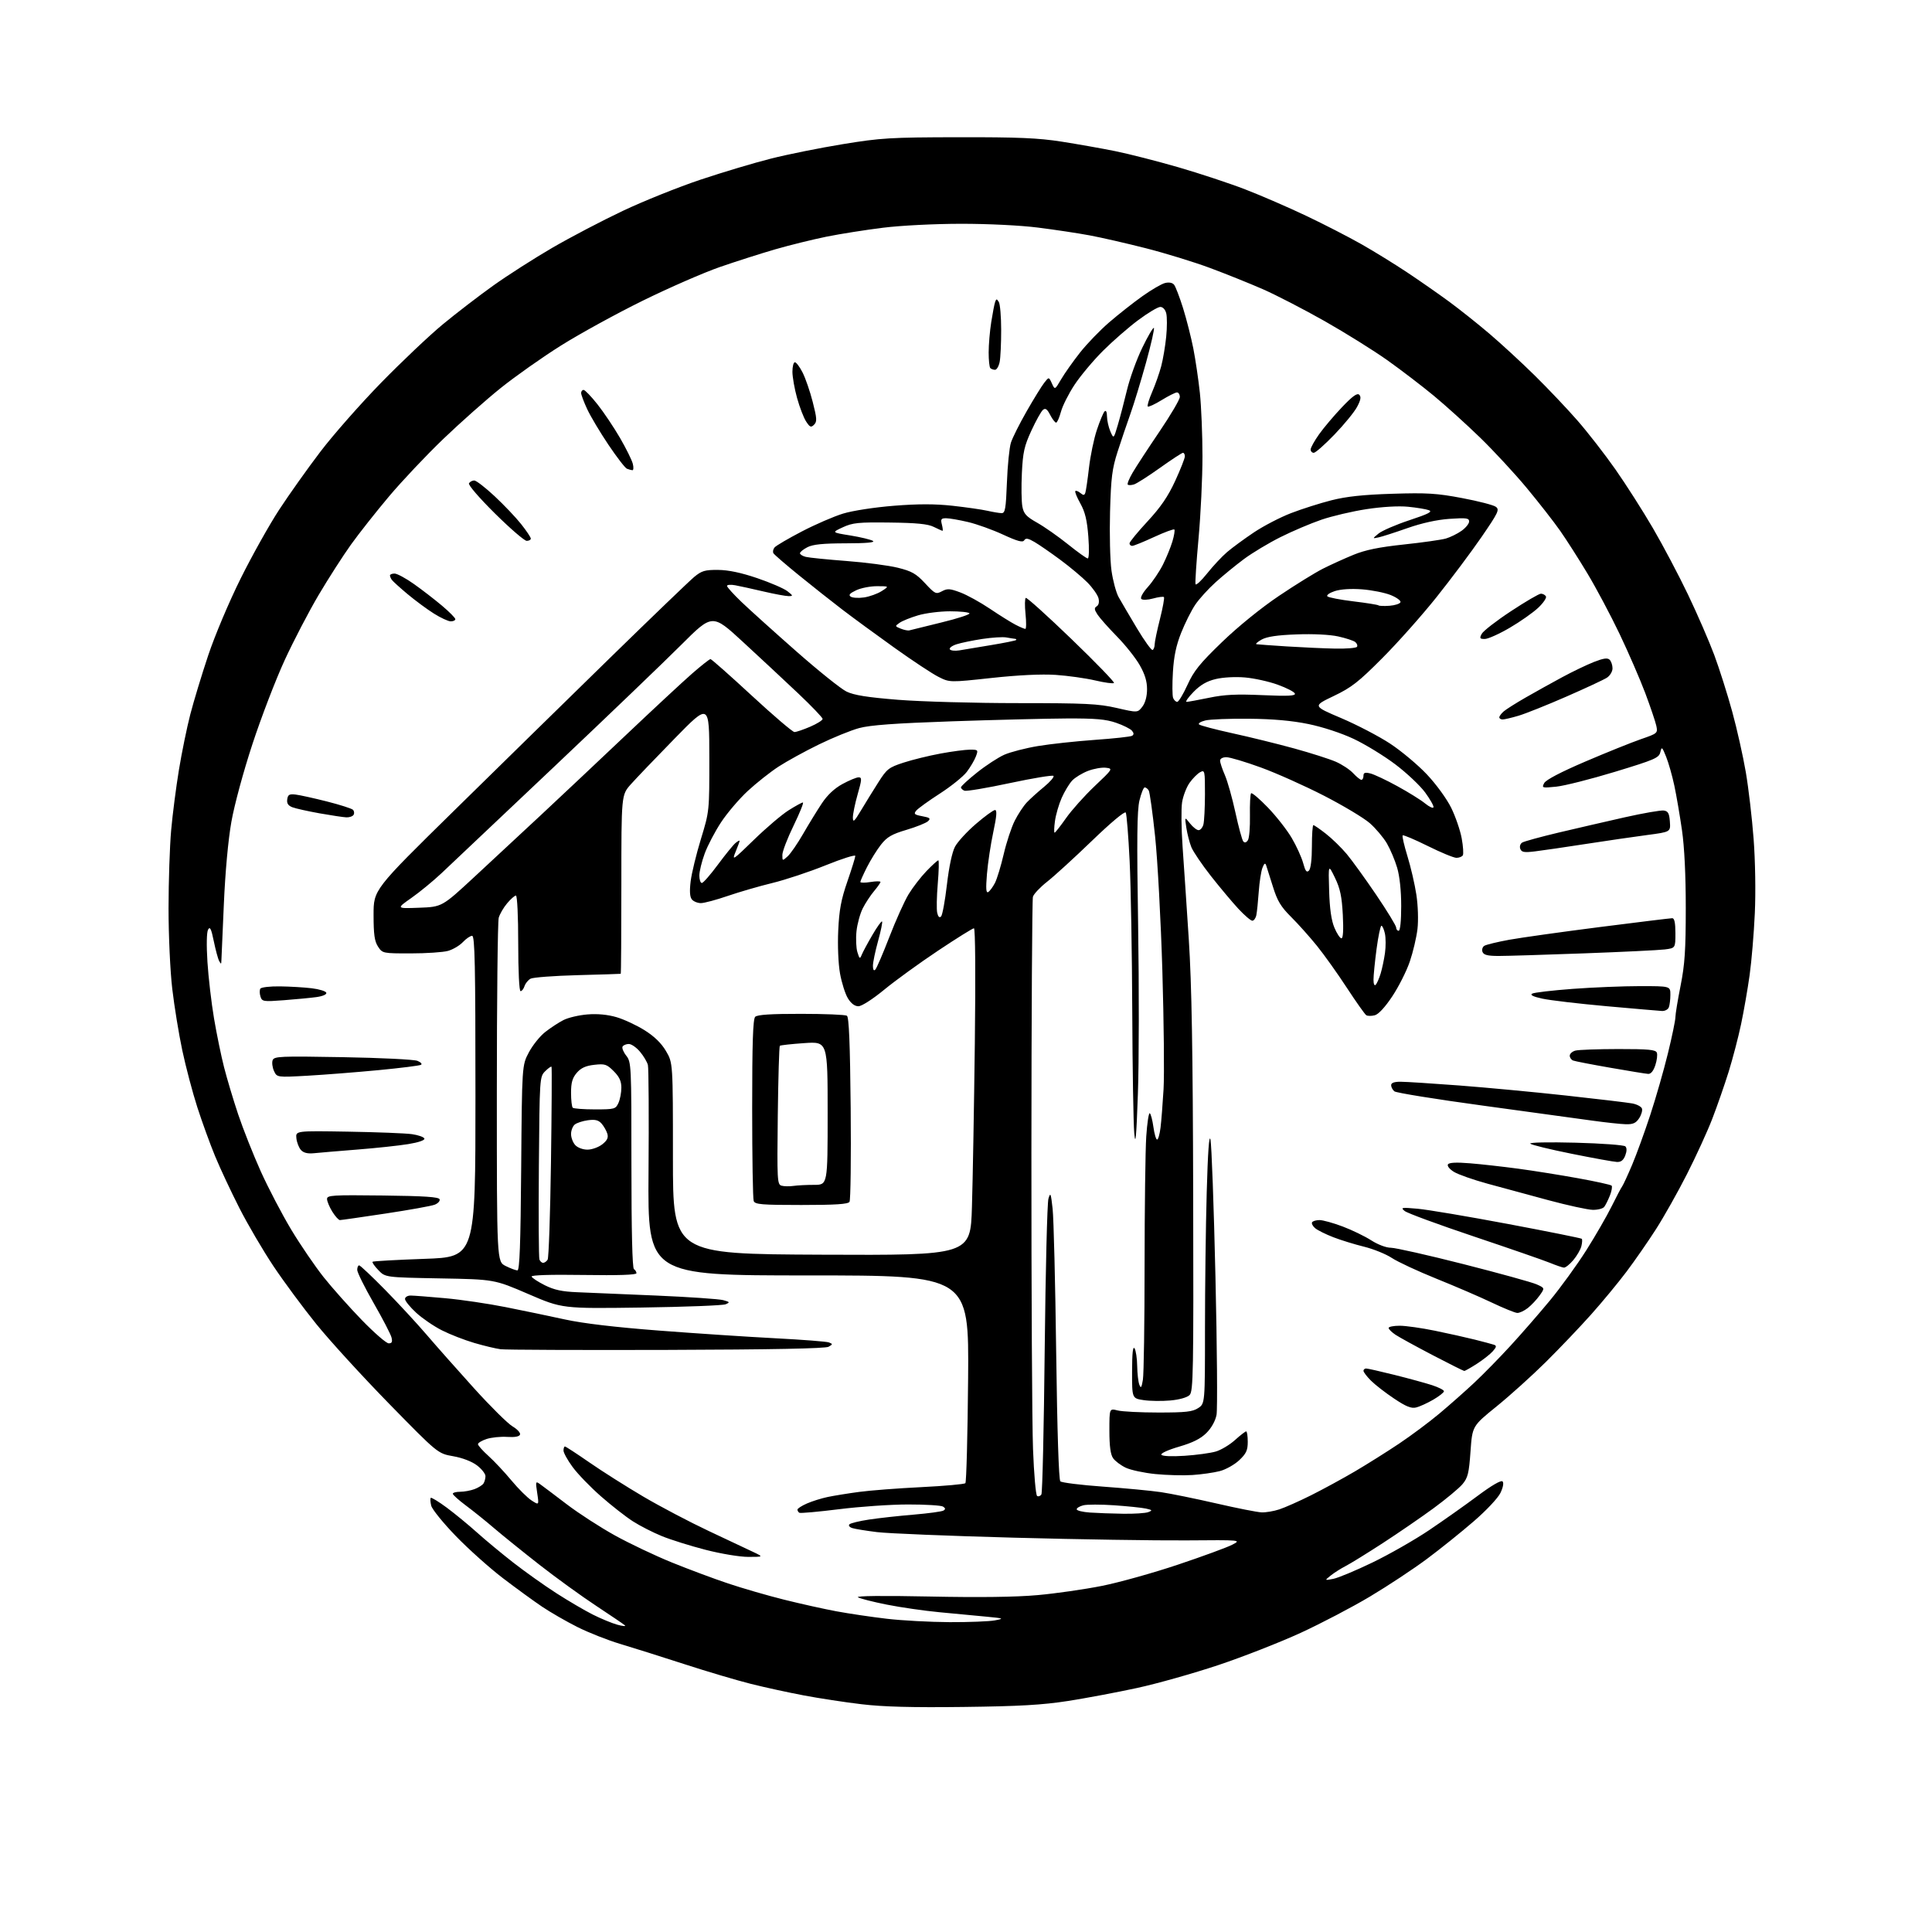 <?xml version="1.0" encoding="UTF-8" standalone="no"?>
<svg 
  version="1.1" 
  xmlns="http://www.w3.org/2000/svg" 
  xmlns:xlink="http://www.w3.org/1999/xlink" 
  xmlns:svg="http://www.w3.org/2000/svg"
  xmlns:rdf="http://www.w3.org/1999/02/22-rdf-syntax-ns#"
  xmlns:cc="http://creativecommons.org/ns#"
  xmlns:dc="http://purl.org/dc/elements/1.1/"
  viewBox="0 0 768 768"
  width="768"
  height="768"
>
<style>svg {background-color: white; }</style>"
<path stroke="none" fill="black" fill-rule="evenodd" d="M383.00,678.54C362.57,678.79 351.10,678.49 342.50,677.46C335.90,676.68 325.55,675.10 319.50,673.95C313.45,672.81 304.00,670.75 298.50,669.37C293.00,667.99 281.07,664.46 272.00,661.51C262.93,658.57 251.46,654.95 246.53,653.48C241.60,652.01 233.95,648.99 229.53,646.77C225.11,644.55 218.80,640.91 215.50,638.69C212.20,636.47 205.19,631.37 199.92,627.35C194.65,623.33 186.23,615.80 181.21,610.61C176.19,605.42 171.78,599.99 171.42,598.54C171.06,597.09 170.97,595.69 171.24,595.43C171.50,595.17 174.37,596.92 177.61,599.32C180.85,601.73 186.23,606.15 189.57,609.15C192.90,612.15 199.43,617.56 204.07,621.18C208.70,624.79 216.37,630.24 221.11,633.29C225.84,636.33 232.36,640.16 235.61,641.80C238.85,643.43 243.26,645.26 245.41,645.85C247.57,646.44 248.92,646.56 248.41,646.10C247.91,645.65 242.77,642.16 236.99,638.35C231.21,634.54 221.08,627.21 214.49,622.06C207.90,616.90 199.80,610.37 196.50,607.55C193.20,604.72 188.14,600.65 185.25,598.50C182.36,596.35 180.00,594.23 180.00,593.79C180.00,593.36 181.32,593.00 182.93,593.00C184.55,593.00 187.13,592.52 188.66,591.94C190.20,591.35 191.80,590.34 192.21,589.69C192.63,589.03 192.98,587.74 192.98,586.80C192.99,585.87 191.48,583.94 189.62,582.52C187.55,580.95 183.85,579.52 180.13,578.87C174.03,577.79 174.03,577.79 154.72,558.05C144.10,547.19 131.09,532.95 125.79,526.40C120.50,519.86 112.80,509.45 108.68,503.28C104.56,497.10 98.49,486.75 95.19,480.28C91.89,473.80 87.54,464.52 85.53,459.66C83.52,454.80 80.33,446.02 78.44,440.16C76.55,434.30 73.87,424.15 72.48,417.62C71.09,411.08 69.29,400.06 68.48,393.12C67.65,386.11 67.00,371.86 67.00,361.01C67.01,350.28 67.47,336.32 68.04,330.00C68.60,323.68 70.00,312.88 71.13,306.00C72.26,299.12 74.29,289.23 75.64,284.00C76.99,278.77 80.20,268.20 82.77,260.50C85.41,252.61 91.03,239.30 95.65,230.00C100.16,220.93 107.06,208.60 110.98,202.61C114.90,196.62 122.25,186.27 127.31,179.62C132.36,172.96 143.22,160.64 151.42,152.22C159.63,143.81 170.70,133.33 176.01,128.94C181.32,124.55 190.36,117.61 196.08,113.52C201.81,109.43 212.38,102.67 219.57,98.49C226.75,94.32 239.35,87.72 247.57,83.83C255.78,79.94 269.70,74.35 278.50,71.41C287.30,68.47 299.90,64.70 306.50,63.04C313.10,61.37 325.93,58.79 335.00,57.31C350.20,54.82 353.83,54.60 381.00,54.55C404.69,54.51 412.76,54.85 422.00,56.30C428.32,57.29 437.92,58.99 443.32,60.08C448.71,61.17 460.01,64.06 468.41,66.49C476.82,68.93 488.83,72.90 495.10,75.33C501.37,77.75 512.25,82.47 519.29,85.82C526.32,89.16 536.22,94.25 541.29,97.13C546.35,100.01 554.55,105.07 559.50,108.37C564.45,111.67 571.88,116.85 576.00,119.87C580.12,122.90 587.33,128.62 592.00,132.60C596.67,136.57 604.79,144.05 610.04,149.22C615.29,154.38 622.94,162.45 627.04,167.14C631.14,171.83 637.94,180.58 642.15,186.58C646.36,192.59 653.08,203.12 657.09,210.00C661.10,216.88 667.40,228.80 671.08,236.50C674.76,244.20 679.42,254.94 681.44,260.36C683.46,265.78 686.67,275.90 688.57,282.83C690.47,289.77 692.91,300.63 693.99,306.97C695.07,313.31 696.47,325.25 697.09,333.50C697.75,342.11 697.95,354.68 697.57,363.00C697.21,370.98 696.28,382.06 695.50,387.64C694.72,393.22 693.19,402.00 692.10,407.14C691.02,412.29 688.80,420.77 687.18,426.00C685.55,431.23 682.62,439.65 680.66,444.73C678.70,449.81 674.15,459.75 670.55,466.82C666.96,473.89 661.44,483.69 658.30,488.59C655.16,493.49 649.88,501.10 646.57,505.50C643.26,509.90 636.94,517.55 632.52,522.50C628.11,527.45 620.01,535.95 614.52,541.39C609.03,546.83 600.20,554.79 594.90,559.08C585.27,566.88 585.27,566.88 584.55,576.96C583.94,585.63 583.49,587.45 581.36,589.98C580.00,591.60 574.85,595.88 569.93,599.50C565.00,603.12 555.86,609.39 549.63,613.44C543.40,617.48 536.77,621.58 534.90,622.54C533.03,623.50 530.38,625.18 529.00,626.28C526.50,628.28 526.50,628.28 530.00,627.62C531.92,627.25 538.93,624.33 545.57,621.12C552.20,617.92 562.33,612.14 568.07,608.28C573.80,604.42 582.51,598.27 587.42,594.60C592.90,590.51 596.70,588.30 597.27,588.87C597.83,589.43 597.53,591.19 596.47,593.42C595.50,595.47 590.87,600.40 585.81,604.77C580.90,609.02 572.52,615.75 567.19,619.72C561.86,623.69 551.74,630.38 544.69,634.59C537.65,638.81 525.20,645.32 517.04,649.08C508.88,652.83 494.17,658.59 484.35,661.88C474.53,665.16 459.98,669.27 452.00,671.00C444.02,672.73 431.65,675.06 424.50,676.17C414.34,677.75 405.27,678.27 383.00,678.54zM377.50,644.83C385.20,644.86 393.30,644.54 395.50,644.12C399.29,643.40 399.10,643.32 392.00,642.64C387.88,642.25 379.55,641.46 373.50,640.89C367.45,640.32 358.03,638.96 352.56,637.87C347.09,636.78 341.91,635.47 341.06,634.95C340.09,634.38 350.85,634.26 369.50,634.64C389.41,635.05 403.87,634.86 412.50,634.08C419.65,633.44 431.12,631.79 438.00,630.42C444.88,629.05 458.53,625.24 468.34,621.94C478.16,618.65 487.83,615.10 489.84,614.05C493.50,612.15 493.50,612.15 471.50,612.33C459.40,612.42 428.57,611.94 403.00,611.25C377.43,610.57 352.97,609.57 348.66,609.04C344.35,608.51 339.91,607.79 338.81,607.44C337.70,607.09 337.18,606.42 337.65,605.95C338.12,605.48 341.65,604.62 345.50,604.04C349.35,603.46 357.31,602.58 363.19,602.09C369.07,601.59 374.41,600.87 375.05,600.47C375.91,599.94 375.86,599.52 374.86,598.89C374.11,598.42 367.88,598.04 361.00,598.05C354.12,598.05 341.75,598.90 333.50,599.94C325.25,600.97 318.17,601.60 317.75,601.35C317.34,601.09 317.00,600.53 317.00,600.09C317.00,599.66 318.69,598.57 320.75,597.67C322.81,596.76 326.52,595.60 329.00,595.08C331.48,594.56 337.10,593.65 341.50,593.06C345.90,592.46 357.04,591.61 366.25,591.16C375.46,590.70 383.34,590.00 383.75,589.58C384.16,589.17 384.65,570.42 384.84,547.92C385.17,507.00 385.17,507.00 321.34,507.00C257.50,507.00 257.50,507.00 257.80,466.28C257.97,443.88 257.86,424.57 257.55,423.36C257.25,422.15 255.84,419.77 254.41,418.08C252.99,416.38 250.99,415.00 249.97,415.00C248.95,415.00 247.84,415.45 247.49,416.01C247.15,416.56 247.80,418.20 248.94,419.64C250.95,422.20 251.00,423.36 251.00,463.08C251.00,489.20 251.36,504.10 252.00,504.50C252.55,504.84 253.00,505.57 253.00,506.13C253.00,506.79 245.73,507.03 232.00,506.82C218.82,506.62 211.12,506.86 211.32,507.46C211.50,507.99 213.86,509.54 216.57,510.90C220.31,512.77 223.44,513.44 229.50,513.68C233.90,513.86 248.07,514.45 261.00,515.01C273.93,515.57 285.83,516.38 287.46,516.82C290.13,517.54 290.23,517.71 288.46,518.47C287.38,518.94 272.32,519.52 255.00,519.77C223.50,520.21 223.50,520.21 210.00,514.39C196.50,508.57 196.50,508.57 174.83,508.18C153.17,507.78 153.17,507.78 150.41,504.90C148.89,503.32 147.85,501.82 148.10,501.57C148.34,501.32 157.65,500.80 168.77,500.41C189.00,499.70 189.00,499.70 189.00,435.85C189.00,383.49 188.76,372.00 187.67,372.00C186.95,372.00 185.29,373.13 184.00,374.50C182.71,375.88 180.04,377.45 178.07,378.00C176.11,378.54 169.45,378.99 163.27,378.99C152.17,379.00 152.03,378.97 150.27,376.29C148.88,374.16 148.50,371.48 148.50,363.64C148.50,353.68 148.50,353.68 180.50,322.25C198.10,304.96 226.00,277.63 242.50,261.51C259.00,245.40 274.05,230.93 275.94,229.36C278.92,226.89 280.22,226.51 285.44,226.55C289.53,226.58 294.59,227.64 301.00,229.82C306.23,231.60 311.62,233.93 313.00,235.00C315.29,236.79 315.33,236.96 313.50,236.97C312.40,236.98 307.90,236.15 303.50,235.12C299.10,234.09 294.04,232.98 292.25,232.65C290.46,232.32 289.00,232.44 289.00,232.91C289.00,233.39 291.59,236.25 294.75,239.28C297.91,242.31 307.70,251.13 316.50,258.88C325.30,266.63 334.30,273.85 336.50,274.91C339.47,276.35 344.77,277.20 357.00,278.18C366.07,278.90 387.45,279.50 404.50,279.50C431.49,279.50 436.58,279.75 443.87,281.42C452.23,283.34 452.23,283.34 454.10,280.92C455.27,279.39 455.96,276.84 455.97,274.00C455.98,270.82 455.11,267.98 453.02,264.34C451.39,261.50 447.33,256.39 443.99,252.99C440.65,249.58 437.18,245.68 436.29,244.32C434.98,242.31 434.91,241.67 435.96,241.02C436.77,240.53 437.04,239.29 436.67,237.80C436.33,236.48 434.36,233.67 432.28,231.56C430.20,229.45 425.35,225.39 421.50,222.54C417.65,219.69 413.02,216.49 411.21,215.44C408.66,213.95 407.74,213.80 407.14,214.78C406.55,215.73 404.51,215.18 398.76,212.53C394.58,210.59 388.31,208.34 384.83,207.52C381.35,206.70 377.44,206.02 376.14,206.01C374.12,206.00 373.87,206.36 374.41,208.50C374.76,209.88 374.87,211.00 374.67,211.00C374.47,211.00 372.91,210.30 371.19,209.45C368.88,208.29 364.42,207.85 353.79,207.72C341.24,207.56 338.96,207.79 335.04,209.60C330.58,211.66 330.58,211.66 338.04,212.86C342.14,213.53 346.18,214.50 347.00,215.02C348.00,215.65 344.36,215.97 336.20,215.98C327.16,216.00 323.12,216.40 320.95,217.53C319.33,218.36 318.00,219.44 318.00,219.92C318.00,220.39 319.04,221.05 320.32,221.37C321.60,221.69 328.86,222.42 336.45,223.00C344.05,223.57 353.25,224.78 356.88,225.68C362.46,227.06 364.16,228.03 367.71,231.84C371.69,236.12 372.07,236.30 374.43,235.04C376.58,233.89 377.60,233.95 381.71,235.49C384.35,236.47 389.65,239.39 393.50,241.98C397.35,244.58 401.94,247.44 403.70,248.35C405.46,249.26 407.21,250.00 407.59,250.00C407.97,250.00 408.00,247.32 407.66,244.05C407.32,240.77 407.37,237.90 407.77,237.67C408.17,237.43 416.36,244.81 425.96,254.07C435.57,263.33 443.16,271.18 442.83,271.50C442.50,271.83 439.14,271.37 435.37,270.49C431.59,269.60 424.53,268.61 419.68,268.28C414.02,267.91 404.90,268.34 394.18,269.50C377.50,271.31 377.50,271.31 373.00,269.03C370.52,267.78 362.65,262.57 355.50,257.46C348.35,252.36 339.06,245.55 334.86,242.34C330.65,239.13 322.91,233.00 317.65,228.73C312.39,224.46 307.81,220.50 307.46,219.94C307.11,219.37 307.31,218.34 307.89,217.63C308.47,216.93 313.35,214.07 318.73,211.27C324.10,208.47 331.49,205.27 335.14,204.16C338.91,203.01 347.64,201.66 355.31,201.05C364.99,200.28 371.62,200.28 378.66,201.05C384.07,201.65 390.30,202.54 392.50,203.04C394.70,203.54 397.24,203.96 398.15,203.98C399.56,204.00 399.86,202.28 400.27,191.75C400.52,185.01 401.24,177.92 401.85,175.99C402.46,174.06 405.28,168.44 408.11,163.49C410.94,158.55 414.09,153.44 415.11,152.15C416.95,149.79 416.95,149.79 418.14,152.41C419.33,155.02 419.33,155.02 421.83,150.76C423.20,148.42 426.57,143.65 429.32,140.16C432.06,136.68 437.30,131.25 440.96,128.10C444.62,124.95 450.52,120.30 454.08,117.77C457.63,115.23 461.69,112.87 463.09,112.51C464.69,112.11 466.05,112.36 466.72,113.19C467.30,113.91 468.91,118.10 470.29,122.50C471.66,126.90 473.49,134.10 474.36,138.50C475.22,142.90 476.40,150.87 476.97,156.21C477.53,161.55 478.00,172.89 478.00,181.41C478.00,189.93 477.30,204.61 476.44,214.02C475.58,223.44 475.04,231.63 475.24,232.22C475.44,232.81 477.51,230.88 479.86,227.94C482.20,225.00 485.78,221.17 487.81,219.44C489.84,217.71 494.62,214.20 498.43,211.65C502.25,209.09 508.89,205.64 513.20,203.98C517.51,202.32 524.74,200.02 529.27,198.87C535.22,197.36 541.94,196.64 553.51,196.28C567.25,195.85 571.18,196.09 581.20,197.99C587.63,199.20 593.66,200.76 594.60,201.45C596.16,202.59 595.64,203.69 588.91,213.50C584.83,219.43 576.79,230.18 571.03,237.39C565.28,244.60 555.58,255.51 549.48,261.62C539.99,271.16 537.22,273.31 530.12,276.70C521.84,280.66 521.84,280.66 533.17,285.47C539.40,288.12 548.14,292.67 552.59,295.60C557.03,298.52 563.62,304.03 567.22,307.85C570.94,311.80 575.12,317.54 576.89,321.15C578.60,324.64 580.47,330.09 581.05,333.26C581.63,336.43 581.83,339.47 581.49,340.01C581.16,340.55 580.01,341.00 578.95,341.00C577.89,341.00 572.76,338.88 567.55,336.29C562.34,333.71 557.86,331.81 557.58,332.08C557.31,332.36 558.17,336.07 559.48,340.35C560.80,344.62 562.40,351.51 563.03,355.67C563.68,359.96 563.87,365.84 563.47,369.28C563.08,372.62 561.71,378.44 560.42,382.23C559.14,386.01 556.00,392.23 553.46,396.05C550.57,400.40 547.96,403.22 546.48,403.59C545.18,403.92 543.67,403.91 543.12,403.57C542.57,403.23 539.12,398.35 535.44,392.73C531.77,387.10 526.40,379.57 523.52,376.00C520.63,372.43 516.00,367.24 513.22,364.48C509.15,360.43 507.76,358.12 506.01,352.48C504.82,348.64 503.61,344.82 503.32,344.00C502.94,342.90 502.54,343.17 501.83,345.00C501.30,346.38 500.64,350.65 500.37,354.50C500.10,358.35 499.67,362.51 499.42,363.75C499.17,364.99 498.45,366.00 497.82,366.00C497.19,366.00 494.70,363.86 492.27,361.25C489.85,358.64 484.95,352.79 481.38,348.26C477.82,343.73 474.31,338.55 473.58,336.76C472.86,334.97 471.96,331.50 471.59,329.06C470.92,324.62 470.92,324.62 473.03,327.31C474.19,328.79 475.74,330.00 476.46,330.00C477.18,330.00 478.04,328.99 478.37,327.75C478.70,326.51 478.98,321.10 478.99,315.71C479.00,306.36 478.92,305.97 477.07,306.96C476.01,307.53 474.13,309.42 472.89,311.16C471.65,312.90 470.31,316.39 469.90,318.91C469.50,321.44 469.59,329.35 470.09,336.50C470.60,343.65 471.71,360.30 472.57,373.50C473.72,391.29 474.17,417.61 474.31,475.21C474.48,545.65 474.35,553.08 472.88,554.55C471.92,555.51 468.83,556.39 465.24,556.71C461.92,557.01 457.14,556.95 454.61,556.57C450.00,555.88 450.00,555.88 450.02,545.19C450.03,537.92 450.34,534.98 451.00,536.00C451.53,536.83 452.01,539.98 452.05,543.00C452.10,546.02 452.48,549.38 452.91,550.46C453.52,552.03 453.80,551.64 454.32,548.46C454.68,546.28 454.99,525.83 454.99,503.00C455.00,480.18 455.30,457.13 455.65,451.78C456.01,446.44 456.64,442.28 457.05,442.53C457.47,442.79 458.12,445.25 458.50,448.00C458.88,450.75 459.54,453.00 459.97,453.00C460.39,453.00 461.01,450.86 461.33,448.25C461.65,445.64 462.19,438.77 462.53,433.00C462.87,427.23 462.65,406.07 462.06,386.00C461.46,365.93 460.16,341.83 459.17,332.46C458.18,323.08 457.04,314.87 456.63,314.21C456.22,313.54 455.50,313.00 455.04,313.00C454.58,313.00 453.64,315.34 452.95,318.21C451.99,322.21 451.87,333.67 452.42,367.73C452.81,392.11 452.78,422.28 452.33,434.78C451.72,452.19 451.38,455.87 450.89,450.50C450.54,446.65 450.18,424.82 450.09,402.00C450.00,379.18 449.53,352.30 449.05,342.29C448.56,332.27 447.86,323.59 447.50,323.00C447.11,322.36 441.54,327.02 434.09,334.21C427.08,340.97 419.06,348.30 416.25,350.50C413.45,352.70 410.90,355.40 410.60,356.50C410.29,357.60 410.02,403.37 410.00,458.21C409.98,513.06 410.26,566.06 410.64,576.00C411.01,585.94 411.74,594.34 412.27,594.67C412.79,594.99 413.56,594.72 413.97,594.05C414.38,593.39 414.97,567.35 415.29,536.18C415.62,505.00 416.28,478.15 416.77,476.50C417.56,473.83 417.74,474.26 418.43,480.50C418.86,484.35 419.50,510.09 419.85,537.70C420.26,569.00 420.88,588.26 421.50,588.85C422.05,589.38 429.70,590.33 438.50,590.96C447.30,591.60 457.65,592.58 461.50,593.15C465.35,593.72 475.24,595.74 483.48,597.63C491.72,599.53 499.83,601.13 501.50,601.19C503.17,601.26 506.33,600.73 508.52,600.01C510.71,599.30 516.40,596.78 521.16,594.40C525.92,592.02 533.80,587.73 538.66,584.87C543.52,582.01 551.41,577.05 556.20,573.84C560.98,570.64 568.18,565.27 572.20,561.90C576.21,558.54 582.42,553.05 586.00,549.70C589.58,546.35 596.04,539.76 600.36,535.05C604.69,530.35 611.76,522.23 616.09,517.00C620.41,511.77 626.93,502.77 630.58,497.00C634.23,491.23 638.76,483.37 640.65,479.55C642.54,475.72 644.44,472.12 644.87,471.55C645.29,470.97 647.07,467.12 648.81,463.00C650.55,458.88 653.80,449.93 656.03,443.13C658.26,436.33 661.42,425.32 663.04,418.66C664.67,412.00 666.00,405.56 666.00,404.35C666.00,403.14 666.93,397.50 668.06,391.82C669.73,383.43 670.12,377.67 670.12,361.00C670.13,347.95 669.58,336.69 668.61,330.00C667.78,324.23 666.42,316.29 665.59,312.37C664.76,308.44 663.29,303.27 662.33,300.87C660.71,296.83 660.55,296.69 660.00,299.01C659.48,301.27 657.80,301.99 641.96,306.81C632.36,309.73 621.86,312.38 618.63,312.71C612.98,313.28 612.81,313.23 613.85,311.28C614.54,309.99 620.50,306.88 630.22,302.72C638.62,299.12 648.55,295.13 652.27,293.84C658.93,291.54 659.03,291.45 658.41,288.50C658.05,286.85 656.07,281.00 654.01,275.50C651.94,270.00 647.35,259.43 643.81,252.00C640.26,244.57 634.52,233.78 631.05,228.00C627.58,222.22 622.69,214.57 620.19,211.00C617.69,207.43 611.72,199.78 606.92,194.00C602.12,188.22 593.76,179.20 588.35,173.94C582.93,168.68 574.67,161.22 570.00,157.35C565.33,153.48 557.03,147.14 551.57,143.25C546.11,139.37 534.86,132.35 526.57,127.65C518.28,122.96 507.23,117.25 502.00,114.96C496.77,112.67 487.32,108.87 481.00,106.52C474.68,104.17 463.20,100.64 455.50,98.68C447.80,96.72 437.73,94.41 433.13,93.56C428.52,92.70 419.30,91.31 412.63,90.47C405.60,89.58 392.72,88.95 382.00,88.96C371.44,88.97 358.14,89.64 351.00,90.53C344.12,91.38 334.00,92.98 328.50,94.09C323.00,95.21 313.84,97.47 308.14,99.12C302.45,100.77 292.55,103.93 286.14,106.15C279.74,108.37 265.95,114.39 255.50,119.53C245.05,124.67 230.43,132.69 223.00,137.36C215.57,142.02 204.78,149.64 199.00,154.28C193.22,158.92 183.00,167.99 176.28,174.43C169.56,180.87 159.83,191.17 154.65,197.32C149.47,203.47 142.66,212.10 139.51,216.50C136.36,220.90 130.59,229.88 126.70,236.45C122.81,243.02 116.71,254.72 113.15,262.45C109.59,270.18 103.84,285.15 100.37,295.72C96.76,306.68 93.15,320.01 91.97,326.72C90.70,333.91 89.53,346.68 88.98,359.50C88.48,371.05 88.04,381.18 88.00,382.00C87.95,383.33 87.85,383.33 87.12,382.00C86.66,381.18 85.71,377.64 84.99,374.15C83.97,369.18 83.48,368.18 82.72,369.53C82.14,370.57 82.04,375.70 82.46,382.38C82.85,388.49 84.02,398.59 85.07,404.80C86.12,411.02 87.92,419.77 89.07,424.26C90.21,428.74 92.73,437.16 94.67,442.96C96.61,448.76 100.66,458.96 103.66,465.64C106.67,472.31 112.14,482.77 115.81,488.87C119.49,494.98 125.29,503.46 128.69,507.74C132.09,512.01 138.91,519.66 143.84,524.75C148.78,529.84 153.58,534.00 154.51,534.00C155.80,534.00 156.07,533.43 155.63,531.66C155.31,530.37 152.11,524.21 148.52,517.96C144.93,511.71 142.00,505.79 142.00,504.80C142.00,503.81 142.35,503.00 142.77,503.00C143.19,503.00 147.84,507.39 153.11,512.75C158.37,518.11 165.76,526.10 169.52,530.50C173.29,534.90 181.75,544.46 188.33,551.74C194.91,559.02 201.83,565.88 203.72,567.00C205.61,568.11 206.96,569.58 206.72,570.26C206.44,571.07 204.66,571.39 201.58,571.19C198.99,571.02 195.33,571.40 193.44,572.02C191.55,572.64 190.00,573.57 190.00,574.08C190.00,574.59 191.87,576.69 194.16,578.75C196.45,580.81 200.56,585.20 203.30,588.50C206.04,591.80 209.63,595.37 211.28,596.44C214.28,598.38 214.28,598.38 213.55,593.51C212.84,588.78 212.88,588.68 214.81,590.07C215.90,590.86 220.64,594.42 225.33,598.00C230.03,601.58 238.60,607.12 244.38,610.33C250.17,613.54 260.36,618.38 267.03,621.09C273.70,623.80 283.80,627.57 289.46,629.46C295.13,631.36 305.10,634.25 311.63,635.88C318.16,637.51 327.55,639.60 332.50,640.52C337.45,641.44 346.45,642.77 352.50,643.48C358.55,644.19 369.80,644.79 377.50,644.83zM297.50,618.89C294.11,618.90 286.71,617.67 280.50,616.08C274.45,614.52 266.62,612.07 263.10,610.63C259.59,609.20 254.41,606.56 251.60,604.76C248.80,602.97 243.07,598.49 238.88,594.81C234.68,591.13 229.62,585.89 227.63,583.17C225.63,580.46 224.00,577.50 224.00,576.62C224.00,575.73 224.26,575.00 224.57,575.00C224.88,575.00 229.27,577.86 234.32,581.36C239.37,584.86 249.02,590.97 255.76,594.94C262.51,598.91 274.21,605.06 281.76,608.61C289.32,612.16 297.30,615.92 299.50,616.97C303.50,618.88 303.50,618.88 297.50,618.89zM446.50,601.74C450.90,601.81 455.39,601.51 456.47,601.09C458.21,600.41 458.09,600.24 455.47,599.67C453.84,599.32 448.17,598.74 442.89,598.37C437.60,598.01 432.09,598.01 430.64,598.38C429.19,598.74 428.00,599.46 428.00,599.97C428.00,600.48 430.36,601.06 433.25,601.26C436.14,601.46 442.10,601.68 446.50,601.74zM474.00,586.34C470.43,586.58 463.81,586.41 459.30,585.96C454.79,585.51 449.48,584.37 447.51,583.44C445.54,582.50 443.27,580.80 442.47,579.65C441.45,578.19 441.00,574.86 441.00,568.70C441.00,559.84 441.00,559.84 444.25,560.67C446.04,561.13 453.37,561.50 460.55,561.50C471.35,561.50 474.06,561.20 476.30,559.73C479.00,557.95 479.00,557.95 479.00,528.14C479.00,511.74 479.31,487.34 479.69,473.91C480.14,457.88 480.65,450.70 481.18,453.00C481.62,454.93 482.52,479.45 483.16,507.50C483.81,535.55 484.00,560.27 483.59,562.43C483.13,564.83 481.58,567.62 479.60,569.60C477.28,571.92 474.16,573.48 468.71,575.07C464.39,576.32 461.33,577.72 461.67,578.28C462.04,578.87 465.68,579.04 470.89,578.70C475.63,578.39 481.22,577.62 483.32,577.00C485.42,576.38 488.85,574.32 490.94,572.43C493.03,570.55 495.03,569.00 495.37,569.00C495.72,569.00 496.00,570.86 496.00,573.13C496.00,576.54 495.40,577.83 492.59,580.48C490.72,582.24 487.23,584.19 484.84,584.80C482.46,585.41 477.57,586.11 474.00,586.34zM562.95,559.49C560.99,559.97 558.95,559.15 554.18,555.96C550.76,553.68 546.62,550.47 544.98,548.83C543.34,547.19 542.00,545.43 542.00,544.92C542.00,544.42 542.48,544.00 543.07,544.00C543.66,544.00 548.72,545.14 554.32,546.54C559.92,547.94 566.64,549.78 569.25,550.62C571.86,551.47 574.00,552.56 574.00,553.04C574.00,553.52 572.09,555.03 569.75,556.39C567.41,557.75 564.35,559.15 562.95,559.49zM582.05,544.97C581.75,544.96 576.10,542.13 569.50,538.69C562.90,535.24 556.26,531.60 554.75,530.60C553.24,529.59 552.00,528.37 552.00,527.88C552.00,527.40 553.98,527.00 556.39,527.00C558.80,527.00 565.14,527.90 570.48,529.00C575.81,530.09 582.95,531.69 586.34,532.54C589.73,533.39 593.12,534.30 593.89,534.56C594.99,534.94 594.89,535.48 593.39,537.17C592.35,538.34 589.50,540.58 587.05,542.15C584.61,543.72 582.36,544.99 582.05,544.97zM265.00,536.61C230.62,536.71 200.93,536.59 199.00,536.34C197.07,536.09 192.35,534.96 188.50,533.83C184.65,532.70 178.87,530.45 175.67,528.83C172.46,527.21 167.84,524.05 165.42,521.82C162.99,519.58 161.00,517.13 161.00,516.37C161.00,515.61 162.01,515.00 163.25,515.00C164.49,515.01 170.68,515.48 177.00,516.06C183.32,516.63 194.12,518.23 201.00,519.60C207.88,520.96 218.45,523.17 224.50,524.49C231.74,526.08 244.56,527.59 262.00,528.93C276.57,530.05 297.35,531.42 308.16,531.98C318.97,532.54 328.58,533.28 329.52,533.64C331.08,534.25 331.07,534.38 329.36,535.36C328.12,536.06 306.73,536.48 265.00,536.61zM603.12,521.91C602.23,521.87 597.67,520.01 593.00,517.79C588.33,515.56 578.43,511.30 571.01,508.31C563.60,505.32 555.62,501.61 553.28,500.06C550.95,498.52 545.99,496.51 542.27,495.59C538.55,494.68 533.02,492.98 530.00,491.81C526.98,490.64 523.72,489.02 522.77,488.21C521.82,487.40 521.29,486.34 521.58,485.87C521.88,485.39 523.21,485.00 524.54,485.00C525.87,485.00 529.99,486.14 533.70,487.54C537.41,488.94 542.52,491.41 545.06,493.04C547.74,494.76 551.03,496.00 552.91,496.00C554.68,496.00 567.70,498.94 581.82,502.53C595.94,506.12 608.99,509.73 610.81,510.54C614.12,512.02 614.12,512.02 612.02,514.97C610.87,516.59 608.76,518.83 607.33,519.96C605.90,521.08 604.00,521.96 603.12,521.91zM205.68,505.00C206.56,505.00 206.94,494.72 207.18,464.25C207.50,423.50 207.50,423.50 210.21,418.37C211.70,415.55 214.62,411.89 216.71,410.26C218.79,408.62 222.05,406.48 223.95,405.51C225.85,404.53 230.16,403.52 233.53,403.25C237.52,402.93 241.53,403.31 245.07,404.34C248.06,405.22 253.09,407.56 256.25,409.55C260.13,411.98 262.91,414.69 264.75,417.83C267.50,422.50 267.50,422.50 267.50,460.50C267.50,498.50 267.50,498.50 326.64,498.76C385.78,499.02 385.78,499.02 386.36,479.76C386.69,469.17 387.20,439.91 387.51,414.75C387.84,387.49 387.70,369.00 387.16,369.00C386.66,369.00 380.23,373.01 372.87,377.92C365.52,382.82 355.90,389.79 351.50,393.41C346.88,397.21 342.54,399.99 341.24,400.00C339.76,400.00 338.30,398.89 337.05,396.84C335.99,395.10 334.58,390.66 333.92,386.97C333.23,383.10 332.93,375.86 333.21,369.88C333.59,361.69 334.36,357.58 336.85,350.38C338.58,345.37 340.00,340.80 340.00,340.24C340.00,339.67 334.71,341.34 328.25,343.95C321.79,346.56 312.23,349.74 307.00,351.01C301.77,352.28 293.79,354.60 289.25,356.16C284.72,357.72 279.93,359.00 278.62,359.00C277.32,359.00 275.70,358.35 275.04,357.55C274.22,356.56 274.06,354.30 274.55,350.30C274.94,347.11 276.78,339.55 278.63,333.50C281.99,322.50 281.99,322.50 281.97,301.00C281.94,279.50 281.94,279.50 268.22,293.54C260.67,301.26 252.81,309.47 250.75,311.79C247.00,316.01 247.00,316.01 247.00,351.50C247.00,371.03 246.89,387.04 246.75,387.10C246.61,387.15 238.89,387.40 229.60,387.64C220.30,387.89 211.90,388.52 210.92,389.04C209.94,389.57 208.85,390.90 208.50,392.00C208.15,393.10 207.45,394.00 206.93,394.00C206.39,394.00 206.00,386.08 206.00,375.00C206.00,364.24 205.61,356.00 205.09,356.00C204.59,356.00 203.01,357.38 201.59,359.08C200.16,360.77 198.66,363.36 198.25,364.83C197.84,366.30 197.50,397.65 197.50,434.50C197.50,501.50 197.50,501.50 201.00,503.25C202.93,504.21 205.03,505.00 205.68,505.00zM621.66,503.90C621.02,503.84 618.48,502.97 616.00,501.95C613.52,500.94 599.98,496.25 585.89,491.52C571.81,486.80 559.43,482.24 558.39,481.40C556.66,480.00 557.11,479.92 563.50,480.49C567.35,480.83 583.51,483.55 599.40,486.54C615.30,489.53 628.52,492.19 628.78,492.44C629.03,492.70 628.96,494.02 628.62,495.38C628.28,496.73 626.84,499.23 625.41,500.92C623.99,502.62 622.30,503.95 621.66,503.90zM215.91,502.00C216.44,502.00 217.25,501.44 217.69,500.75C218.14,500.06 218.73,482.62 219.02,462.00C219.31,441.38 219.41,424.30 219.24,424.06C219.08,423.81 217.94,424.61 216.72,425.83C214.52,428.03 214.50,428.38 214.21,463.71C214.06,483.32 214.15,499.96 214.43,500.68C214.71,501.41 215.37,502.00 215.91,502.00zM135.12,485.00C134.59,485.00 133.23,483.48 132.08,481.63C130.94,479.78 130.00,477.52 130.00,476.61C130.00,475.12 132.12,474.99 152.17,475.23C168.76,475.43 174.44,475.81 174.75,476.74C174.98,477.43 174.08,478.40 172.75,478.90C171.43,479.41 162.63,480.99 153.21,482.41C143.79,483.83 135.65,485.00 135.12,485.00zM633.13,480.93C631.13,480.89 623.20,479.16 615.50,477.09C607.80,475.02 596.91,472.07 591.30,470.53C585.70,469.00 579.71,466.89 578.00,465.86C576.25,464.79 575.20,463.49 575.58,462.87C576.04,462.12 578.88,461.98 584.38,462.43C588.85,462.79 597.45,463.76 603.50,464.57C609.55,465.38 620.24,467.09 627.25,468.36C634.26,469.62 640.28,470.95 640.63,471.30C640.98,471.65 640.68,473.41 639.97,475.22C639.25,477.02 638.24,479.06 637.71,479.75C637.18,480.44 635.12,480.97 633.13,480.93zM318.55,479.00C302.75,479.00 300.13,478.78 299.61,477.42C299.27,476.55 299.00,459.99 299.00,440.62C299.00,414.56 299.31,405.09 300.20,404.20C301.04,403.36 306.50,403.00 318.45,403.02C327.83,403.02 336.02,403.36 336.66,403.77C337.48,404.29 337.91,414.70 338.16,440.50C338.34,460.30 338.14,477.06 337.69,477.75C337.09,478.68 332.12,479.00 318.55,479.00zM315.38,471.42C316.96,471.19 320.67,471.00 323.62,471.00C329.00,471.00 329.00,471.00 329.00,442.51C329.00,414.02 329.00,414.02 319.75,414.65C314.66,415.00 310.27,415.48 310.00,415.72C309.73,415.96 309.36,428.46 309.18,443.49C308.88,469.23 308.96,470.86 310.68,471.33C311.68,471.61 313.79,471.65 315.38,471.42zM642.77,461.90C641.52,461.85 633.44,460.39 624.81,458.65C616.19,456.92 608.76,455.11 608.31,454.62C607.85,454.12 615.56,453.96 626.32,454.24C636.67,454.51 645.57,455.17 646.10,455.70C646.73,456.33 646.72,457.62 646.06,459.34C645.35,461.20 644.37,461.97 642.77,461.90zM124.81,458.42C122.28,458.67 120.66,458.28 119.64,457.15C118.82,456.24 118.00,454.15 117.82,452.50C117.50,449.50 117.50,449.50 138.38,449.85C149.86,450.04 161.30,450.49 163.79,450.85C166.29,451.21 168.50,451.99 168.70,452.60C168.92,453.26 166.36,454.14 162.28,454.80C158.55,455.41 149.43,456.39 142.00,456.97C134.57,457.56 126.84,458.21 124.81,458.42zM233.52,457.00C235.29,457.00 237.93,456.05 239.40,454.90C241.39,453.33 241.90,452.25 241.42,450.65C241.06,449.47 240.03,447.67 239.14,446.65C237.90,445.25 236.60,444.93 233.72,445.31C231.63,445.59 229.26,446.37 228.46,447.03C227.66,447.70 227.00,449.39 227.00,450.79C227.00,452.20 227.74,454.17 228.65,455.17C229.60,456.22 231.68,457.00 233.52,457.00zM646.23,446.90C644.18,446.84 638.23,446.20 633.00,445.47C627.77,444.73 608.22,442.06 589.54,439.51C570.86,436.97 554.99,434.41 554.29,433.82C553.58,433.24 553.00,432.14 553.00,431.38C553.00,430.45 554.23,430.00 556.75,430.01C558.81,430.01 569.28,430.68 580.01,431.49C590.74,432.31 609.87,434.10 622.51,435.49C635.15,436.87 647.00,438.29 648.83,438.63C650.66,438.97 652.40,439.87 652.69,440.63C652.98,441.39 652.49,443.14 651.59,444.51C650.30,446.47 649.16,446.98 646.23,446.90zM236.51,441.00C244.29,441.00 244.73,440.88 245.84,438.45C246.48,437.05 247.00,434.32 247.00,432.38C247.00,429.77 246.20,428.04 243.95,425.80C241.20,423.05 240.45,422.80 236.24,423.28C232.83,423.66 230.95,424.52 229.28,426.46C227.53,428.50 227.00,430.34 227.00,434.39C227.00,437.29 227.30,439.97 227.67,440.33C228.03,440.70 232.01,441.00 236.51,441.00zM122.30,427.61C110.09,428.29 110.09,428.29 108.91,425.71C108.27,424.29 108.03,422.37 108.38,421.44C108.98,419.90 111.37,419.80 136.27,420.24C151.24,420.50 164.59,421.16 165.92,421.70C167.25,422.23 167.90,422.94 167.37,423.27C166.83,423.61 159.21,424.56 150.45,425.40C141.68,426.23 129.01,427.23 122.30,427.61zM655.17,426.89C654.25,426.84 647.47,425.73 640.10,424.44C632.73,423.16 626.10,421.87 625.35,421.58C624.61,421.30 624.00,420.43 624.00,419.65C624.00,418.87 625.01,417.96 626.25,417.63C627.49,417.30 635.15,417.02 643.28,417.01C655.32,417.00 658.17,417.27 658.62,418.46C658.93,419.26 658.66,421.51 658.01,423.46C657.26,425.73 656.25,426.96 655.17,426.89zM660.64,401.88C659.46,401.82 649.50,400.95 638.50,399.97C627.50,398.98 616.06,397.63 613.07,396.97C609.43,396.17 608.11,395.52 609.07,394.98C609.86,394.54 617.11,393.69 625.19,393.09C633.27,392.49 645.30,392.00 651.94,392.00C664.00,392.00 664.00,392.00 664.00,395.42C664.00,397.30 663.73,399.55 663.39,400.42C663.06,401.29 661.82,401.95 660.64,401.88zM112.86,397.60C104.65,398.22 104.18,398.15 103.54,396.14C103.17,394.97 103.15,393.56 103.49,393.01C103.84,392.45 107.35,392.04 111.31,392.10C115.26,392.15 120.94,392.49 123.92,392.85C126.90,393.21 129.51,394.01 129.71,394.63C129.93,395.30 128.33,396.00 125.79,396.36C123.43,396.68 117.61,397.24 112.86,397.60zM546.88,391.45C547.36,390.93 548.24,388.93 548.83,387.00C549.41,385.07 550.19,381.40 550.55,378.84C550.91,376.28 550.89,372.79 550.52,371.09C550.15,369.39 549.52,368.00 549.14,368.00C548.75,368.00 547.88,372.16 547.20,377.25C546.53,382.34 545.98,387.83 545.99,389.45C545.99,391.20 546.36,392.01 546.88,391.45zM347.94,385.45C348.46,384.93 350.97,379.10 353.52,372.50C356.07,365.90 359.51,358.25 361.17,355.50C362.84,352.75 366.05,348.59 368.31,346.25C370.57,343.91 372.67,342.00 372.99,342.00C373.31,342.00 373.21,346.16 372.78,351.25C372.35,356.34 372.25,361.58 372.56,362.89C372.92,364.45 373.45,364.95 374.09,364.31C374.62,363.78 375.67,358.10 376.41,351.70C377.24,344.58 378.49,338.71 379.63,336.57C380.66,334.64 384.39,330.57 387.93,327.53C391.46,324.49 394.88,322.00 395.53,322.00C396.39,322.00 396.20,324.40 394.85,330.75C393.82,335.56 392.69,343.06 392.33,347.41C391.84,353.32 391.97,355.13 392.85,354.59C393.49,354.20 394.68,352.58 395.50,351.00C396.32,349.41 397.89,344.25 398.99,339.53C400.09,334.81 402.07,328.82 403.39,326.22C404.71,323.62 406.85,320.38 408.15,319.00C409.45,317.62 412.52,314.84 414.99,312.82C417.45,310.79 419.15,308.82 418.77,308.43C418.38,308.05 410.58,309.34 401.43,311.29C392.27,313.25 384.16,314.61 383.39,314.32C382.63,314.03 382.00,313.42 382.00,312.98C382.00,312.54 384.89,309.87 388.42,307.07C391.94,304.26 396.82,301.08 399.24,300.01C401.67,298.94 407.67,297.39 412.58,296.57C417.48,295.75 427.68,294.65 435.22,294.11C442.77,293.58 449.43,292.85 450.02,292.49C450.78,292.02 450.77,291.42 449.97,290.47C449.35,289.72 446.52,288.30 443.67,287.32C439.58,285.91 435.47,285.55 424.00,285.60C416.02,285.64 395.55,286.15 378.50,286.73C355.69,287.52 345.91,288.23 341.50,289.43C338.20,290.33 331.00,293.26 325.50,295.95C320.00,298.63 312.80,302.59 309.50,304.73C306.20,306.88 300.69,311.24 297.26,314.41C293.83,317.59 289.06,323.19 286.65,326.85C284.24,330.51 281.30,336.10 280.13,339.29C278.96,342.47 278.00,346.41 278.00,348.04C278.00,349.67 278.45,351.00 278.99,351.00C279.54,351.00 282.40,347.73 285.36,343.73C288.32,339.74 291.47,335.86 292.37,335.11C293.27,334.36 294.00,333.98 294.00,334.26C294.00,334.53 293.28,336.50 292.40,338.63C290.89,342.28 291.31,342.01 299.65,333.88C304.52,329.14 310.73,323.85 313.45,322.13C316.17,320.41 318.74,319.00 319.16,319.00C319.59,319.00 317.92,323.13 315.47,328.18C313.01,333.23 311.00,338.47 311.00,339.83C311.00,342.29 311.02,342.29 313.10,340.41C314.26,339.36 317.02,335.35 319.24,331.50C321.46,327.65 324.80,322.20 326.66,319.40C328.90,316.02 331.69,313.40 334.91,311.65C337.58,310.19 340.47,309.00 341.31,309.00C342.67,309.00 342.62,309.83 340.93,315.75C339.87,319.46 339.02,323.62 339.03,325.00C339.06,327.09 339.59,326.62 342.28,322.12C344.05,319.16 347.14,314.15 349.16,310.98C352.53,305.67 353.30,305.07 359.16,303.16C362.64,302.02 369.26,300.40 373.86,299.55C378.46,298.70 383.74,298.00 385.59,298.00C388.84,298.00 388.92,298.09 387.91,300.75C387.33,302.26 385.71,305.00 384.30,306.85C382.89,308.70 378.08,312.57 373.62,315.45C369.15,318.33 364.93,321.38 364.22,322.23C363.13,323.55 363.46,323.86 366.62,324.46C369.69,325.03 370.06,325.36 368.89,326.45C368.13,327.16 364.27,328.71 360.33,329.88C354.49,331.61 352.62,332.70 350.21,335.75C348.59,337.81 346.08,341.85 344.63,344.72C343.18,347.59 342.00,350.23 342.00,350.59C342.00,350.96 343.80,350.97 346.00,350.62C348.20,350.26 350.00,350.25 350.00,350.59C350.00,350.93 348.85,352.57 347.45,354.24C346.05,355.90 344.03,358.97 342.97,361.06C341.91,363.15 340.78,367.25 340.47,370.18C340.16,373.10 340.32,376.85 340.83,378.50C341.67,381.22 341.83,381.32 342.57,379.50C343.02,378.40 344.91,374.88 346.78,371.68C348.65,368.47 350.38,366.05 350.63,366.30C350.88,366.54 350.16,370.06 349.04,374.10C347.92,378.15 347.00,382.57 347.00,383.93C347.00,385.48 347.35,386.05 347.94,385.45zM595.72,380.01C591.34,380.00 589.79,379.61 589.32,378.40C588.99,377.52 589.31,376.42 590.05,375.97C590.80,375.51 595.25,374.43 599.95,373.57C604.65,372.72 620.88,370.44 636.00,368.51C651.12,366.58 664.06,365.00 664.75,365.00C665.61,365.00 666.00,366.85 666.00,370.94C666.00,376.88 666.00,376.88 661.75,377.42C659.41,377.71 644.90,378.42 629.50,378.98C614.10,379.55 598.90,380.01 595.72,380.01zM533.24,373.00C533.91,373.00 534.10,369.71 533.79,363.68C533.40,356.33 532.74,353.22 530.67,348.93C528.03,343.50 528.03,343.50 528.35,354.00C528.56,361.19 529.22,365.84 530.44,368.75C531.42,371.09 532.68,373.00 533.24,373.00zM556.00,370.00C556.60,370.00 557.00,366.06 557.00,360.18C557.00,354.07 556.39,348.31 555.39,344.93C554.51,341.94 552.66,337.59 551.30,335.25C549.93,332.92 546.89,329.32 544.55,327.25C542.20,325.18 534.03,320.28 526.39,316.35C518.75,312.42 507.44,307.36 501.25,305.10C495.07,302.85 488.88,301.00 487.50,301.00C486.05,301.00 485.00,301.57 485.00,302.37C485.00,303.13 485.86,305.72 486.91,308.12C487.96,310.53 489.85,317.23 491.10,323.00C492.35,328.77 493.76,333.95 494.23,334.49C494.78,335.13 495.43,334.95 496.06,333.99C496.60,333.17 496.96,328.78 496.87,324.23C496.79,319.68 496.99,315.68 497.33,315.34C497.67,315.00 500.68,317.56 504.02,321.02C507.36,324.49 511.63,329.94 513.50,333.14C515.38,336.34 517.41,340.82 518.03,343.10C518.89,346.29 519.42,346.98 520.32,346.08C521.04,345.36 521.50,341.60 521.50,336.45C521.50,331.80 521.76,328.00 522.09,328.00C522.41,328.00 524.66,329.55 527.09,331.45C529.51,333.34 533.24,336.98 535.37,339.52C537.49,342.07 542.78,349.39 547.12,355.79C551.45,362.19 555.00,368.01 555.00,368.72C555.00,369.42 555.45,370.00 556.00,370.00zM166.60,360.84C175.71,360.50 175.71,360.50 188.60,348.56C195.70,342.00 207.56,330.97 214.96,324.06C222.37,317.15 237.46,302.95 248.49,292.50C259.52,282.05 271.51,270.91 275.13,267.75C278.76,264.59 282.04,262.00 282.43,262.00C282.82,262.00 290.19,268.52 298.82,276.50C307.44,284.47 315.09,291.00 315.81,291.00C316.54,291.00 319.35,290.04 322.06,288.88C324.78,287.71 327.00,286.32 327.00,285.78C327.00,285.25 322.61,280.67 317.25,275.60C311.89,270.53 302.03,261.34 295.34,255.18C283.18,243.97 283.18,243.97 270.84,256.29C264.05,263.08 241.18,285.01 220.00,305.05C198.82,325.08 178.80,344.01 175.50,347.12C172.20,350.22 166.80,354.66 163.50,356.97C157.50,361.18 157.50,361.18 166.60,360.84zM610.23,338.43C605.89,338.96 604.86,338.79 604.34,337.44C603.98,336.51 604.32,335.42 605.10,334.93C605.87,334.46 612.35,332.68 619.50,330.98C626.65,329.29 638.52,326.55 645.87,324.89C653.22,323.24 660.20,322.03 661.37,322.20C663.09,322.44 663.56,323.29 663.80,326.60C664.10,330.70 664.10,330.70 654.80,331.93C649.69,332.60 638.75,334.20 630.50,335.47C622.25,336.75 613.13,338.08 610.23,338.43zM419.22,331.00C419.49,331.00 421.53,328.40 423.76,325.23C425.99,322.05 431.11,316.33 435.15,312.50C442.41,305.62 442.47,305.54 439.60,305.19C438.01,305.00 434.82,305.56 432.51,306.44C430.19,307.33 427.36,309.06 426.20,310.29C425.04,311.52 423.17,314.62 422.04,317.17C420.91,319.73 419.70,323.88 419.36,326.41C419.01,328.93 418.95,331.00 419.22,331.00zM137.69,324.91C136.49,324.86 131.71,324.14 127.08,323.32C122.45,322.49 117.58,321.41 116.26,320.91C114.54,320.25 113.95,319.36 114.18,317.75C114.44,315.89 115.02,315.56 117.50,315.85C119.15,316.04 124.75,317.28 129.94,318.59C135.13,319.91 139.80,321.40 140.30,321.90C140.81,322.41 140.92,323.31 140.55,323.91C140.18,324.51 138.90,324.96 137.69,324.91zM569.83,320.92C570.02,320.41 568.52,317.76 566.52,315.02C564.51,312.29 559.18,307.26 554.68,303.86C550.18,300.46 542.73,295.90 538.13,293.73C533.20,291.41 525.80,288.98 520.13,287.82C513.57,286.47 506.04,285.80 496.50,285.71C488.80,285.63 480.99,285.94 479.15,286.39C477.31,286.84 476.18,287.55 476.65,287.98C477.12,288.41 483.12,289.99 490.00,291.50C496.88,293.00 507.90,295.72 514.50,297.53C521.10,299.35 528.52,301.72 531.00,302.80C533.48,303.88 536.59,305.94 537.92,307.38C539.26,308.82 540.72,310.00 541.17,310.00C541.63,310.00 542.00,309.28 542.00,308.39C542.00,307.14 542.61,306.93 544.75,307.46C546.26,307.83 551.10,310.11 555.50,312.53C559.90,314.94 564.85,318.02 566.50,319.38C568.15,320.73 569.65,321.42 569.83,320.92zM597.32,286.00C596.59,286.00 596.00,285.62 596.00,285.15C596.00,284.69 596.79,283.63 597.75,282.79C598.71,281.96 602.65,279.47 606.50,277.26C610.35,275.05 616.88,271.42 621.00,269.20C625.12,266.97 630.80,264.25 633.62,263.14C637.43,261.65 639.02,261.42 639.87,262.27C640.49,262.89 641.00,264.42 641.00,265.68C641.00,266.94 640.00,268.60 638.75,269.41C637.51,270.21 630.24,273.60 622.59,276.94C614.93,280.29 606.41,283.69 603.65,284.51C600.89,285.33 598.04,286.00 597.32,286.00zM467.96,279.00C468.52,279.00 470.35,275.97 472.03,272.27C474.55,266.71 476.94,263.75 485.79,255.21C492.17,249.06 501.29,241.66 508.35,236.91C514.86,232.52 522.75,227.64 525.87,226.07C528.99,224.49 534.46,222.01 538.02,220.55C542.74,218.61 548.17,217.50 558.00,216.45C565.42,215.66 572.96,214.59 574.75,214.08C576.53,213.56 579.34,212.18 581.00,211.00C582.65,209.83 584.00,208.16 584.00,207.29C584.00,205.95 582.86,205.79 576.23,206.25C571.24,206.59 565.26,207.91 559.48,209.93C554.54,211.67 549.38,213.33 548.00,213.62C545.50,214.15 545.50,214.15 548.00,212.09C549.38,210.96 554.90,208.57 560.27,206.79C567.83,204.29 569.58,203.39 568.01,202.81C566.88,202.39 563.16,201.78 559.73,201.44C555.95,201.07 549.47,201.44 543.24,202.39C537.60,203.25 529.50,205.15 525.24,206.61C520.98,208.07 513.67,211.18 509.00,213.52C504.32,215.86 497.80,219.78 494.50,222.23C491.20,224.68 486.12,228.84 483.21,231.47C480.30,234.10 476.66,238.11 475.13,240.38C473.60,242.65 471.08,247.65 469.55,251.50C467.54,256.53 466.62,260.94 466.25,267.18C465.96,271.95 466.00,276.56 466.33,277.43C466.67,278.29 467.40,279.00 467.96,279.00zM471.69,279.00C472.29,279.00 476.32,278.26 480.64,277.37C486.72,276.10 491.53,275.87 501.82,276.33C512.00,276.78 515.05,276.63 514.74,275.71C514.53,275.04 511.46,273.46 507.92,272.18C504.39,270.90 498.53,269.61 494.89,269.30C491.10,268.97 486.15,269.24 483.28,269.93C479.70,270.79 477.18,272.25 474.43,275.07C472.32,277.23 471.09,279.00 471.69,279.00zM381.33,258.54C383.07,258.25 388.77,257.30 393.99,256.43C399.21,255.57 403.67,254.66 403.91,254.43C404.14,254.19 403.92,253.97 403.42,253.93C402.91,253.88 401.38,253.64 400.00,253.39C398.62,253.14 394.35,253.41 390.50,253.99C386.65,254.58 382.03,255.53 380.24,256.11C378.45,256.69 377.25,257.59 377.57,258.11C377.89,258.63 379.58,258.82 381.33,258.54zM458.20,258.38C458.64,258.10 459.00,257.09 459.00,256.13C459.00,255.17 459.94,250.66 461.09,246.11C462.24,241.57 462.96,237.62 462.68,237.35C462.41,237.08 460.47,237.33 458.37,237.91C456.20,238.51 454.18,238.58 453.69,238.09C453.19,237.59 454.30,235.56 456.28,233.36C458.18,231.24 460.87,227.25 462.26,224.50C463.64,221.75 465.35,217.58 466.05,215.24C466.75,212.90 467.09,210.76 466.82,210.49C466.54,210.21 462.90,211.56 458.72,213.49C454.55,215.42 450.65,217.00 450.07,217.00C449.48,217.00 449.00,216.55 449.00,215.99C449.00,215.43 452.22,211.51 456.15,207.27C461.40,201.61 464.31,197.35 467.15,191.18C469.27,186.57 471.00,182.17 471.00,181.40C471.00,180.63 470.66,180.00 470.25,180.00C469.83,180.00 465.73,182.69 461.12,185.97C456.52,189.26 451.87,192.22 450.80,192.56C449.73,192.90 448.60,192.94 448.30,192.64C448.00,192.34 448.90,190.16 450.29,187.80C451.68,185.43 456.46,178.12 460.91,171.55C465.36,164.98 469.00,158.79 469.00,157.80C469.00,156.81 468.49,156.00 467.86,156.00C467.23,156.00 464.48,157.38 461.75,159.06C459.02,160.74 456.54,161.88 456.25,161.59C455.96,161.30 456.75,158.68 458.01,155.78C459.27,152.88 460.88,148.28 461.60,145.57C462.32,142.86 463.21,137.60 463.58,133.88C463.95,130.16 463.96,125.97 463.60,124.56C463.22,123.04 462.26,122.00 461.23,122.01C460.28,122.01 456.35,124.36 452.50,127.22C448.65,130.08 442.33,135.59 438.45,139.46C434.58,143.33 429.49,149.40 427.15,152.95C424.80,156.50 422.37,161.33 421.74,163.70C421.10,166.06 420.24,168.00 419.82,168.00C419.40,168.00 418.34,166.62 417.46,164.93C416.26,162.60 415.56,162.12 414.59,162.93C413.88,163.52 411.81,167.23 409.99,171.18C407.16,177.32 406.61,179.77 406.21,188.08C405.95,193.43 406.04,199.39 406.40,201.33C406.95,204.26 407.94,205.34 412.34,207.82C415.24,209.46 420.74,213.32 424.56,216.39C428.38,219.46 431.90,221.98 432.40,221.99C432.91,221.99 433.01,218.27 432.63,213.31C432.13,206.78 431.34,203.51 429.47,200.16C428.09,197.70 427.19,195.48 427.46,195.21C427.73,194.94 428.63,195.28 429.46,195.97C430.69,196.98 431.06,196.96 431.44,195.86C431.69,195.11 432.35,190.62 432.90,185.87C433.45,181.12 434.86,174.37 436.03,170.87C437.20,167.37 438.57,164.07 439.08,163.55C439.65,162.96 440.02,163.73 440.05,165.55C440.07,167.17 440.68,169.85 441.39,171.50C442.70,174.50 442.70,174.50 444.33,169.00C445.23,165.97 446.87,159.71 447.98,155.09C449.08,150.46 451.82,142.88 454.07,138.24C456.31,133.61 458.39,130.06 458.69,130.36C458.99,130.65 457.57,136.88 455.55,144.20C453.52,151.51 450.74,160.65 449.36,164.50C447.98,168.35 445.70,175.10 444.28,179.50C442.08,186.34 441.64,189.83 441.26,203.50C441.02,212.30 441.27,222.78 441.83,226.79C442.39,230.80 443.67,235.56 444.67,237.36C445.68,239.16 448.95,244.73 451.95,249.75C454.95,254.76 457.76,258.65 458.20,258.38zM530.69,257.83C535.20,257.92 539.13,257.60 539.43,257.11C539.73,256.63 539.42,255.78 538.74,255.22C538.06,254.67 535.00,253.67 531.94,252.99C528.61,252.26 521.98,251.93 515.44,252.18C507.72,252.46 503.62,253.08 501.50,254.25C499.85,255.17 498.95,256.00 499.50,256.09C500.05,256.18 505.45,256.57 511.50,256.96C517.55,257.34 526.19,257.74 530.69,257.83zM590.24,254.00C588.22,254.00 588.07,253.74 589.03,251.94C589.64,250.80 594.87,246.75 600.66,242.94C606.45,239.12 611.80,236.00 612.54,236.00C613.28,236.00 614.17,236.47 614.53,237.05C614.89,237.62 613.51,239.67 611.47,241.59C609.43,243.52 604.34,247.10 600.15,249.55C595.97,252.00 591.50,254.00 590.24,254.00zM361.50,250.58C362.05,250.42 367.76,249.01 374.19,247.45C380.62,245.89 385.66,244.25 385.38,243.81C385.11,243.36 381.62,243.00 377.62,243.00C373.63,243.00 367.92,243.72 364.94,244.61C361.96,245.49 358.65,246.83 357.59,247.58C355.71,248.89 355.72,248.96 358.07,249.90C359.41,250.44 360.95,250.74 361.50,250.58zM179.20,247.00C178.20,247.00 175.17,245.60 172.45,243.88C169.73,242.17 165.03,238.69 162.00,236.16C158.97,233.62 156.17,231.08 155.77,230.52C155.36,229.96 155.02,229.16 155.02,228.75C155.01,228.34 155.83,228.00 156.84,228.00C157.85,228.00 161.34,229.88 164.59,232.19C167.84,234.49 172.86,238.37 175.75,240.81C178.64,243.25 181.00,245.64 181.00,246.12C181.00,246.60 180.19,247.00 179.20,247.00zM552.39,240.80C554.56,240.63 556.51,239.99 556.71,239.38C556.92,238.76 555.15,237.48 552.79,236.53C550.43,235.59 545.31,234.57 541.41,234.27C537.01,233.94 532.91,234.21 530.57,234.98C528.51,235.66 527.19,236.59 527.66,237.06C528.12,237.52 532.77,238.42 538.00,239.05C543.23,239.68 547.71,240.40 547.96,240.64C548.22,240.89 550.21,240.96 552.39,240.80zM343.48,237.49C345.67,237.16 348.82,236.03 350.48,234.97C353.50,233.03 353.50,233.03 348.65,233.02C345.98,233.01 342.24,233.74 340.33,234.65C337.77,235.86 337.20,236.53 338.18,237.18C338.91,237.67 341.29,237.81 343.48,237.49zM209.38,215.00C208.48,215.00 202.80,210.10 196.75,204.11C190.42,197.84 186.04,192.75 186.43,192.11C186.81,191.50 187.75,191.00 188.52,191.00C189.29,191.00 192.94,193.81 196.62,197.25C200.31,200.69 205.05,205.68 207.16,208.34C209.27,211.00 211.00,213.59 211.00,214.09C211.00,214.59 210.27,215.00 209.38,215.00zM251.36,186.92C250.89,186.88 249.92,186.61 249.21,186.32C248.50,186.04 245.20,181.76 241.87,176.81C238.54,171.86 234.74,165.49 233.42,162.65C232.10,159.82 231.02,156.94 231.01,156.25C231.00,155.56 231.44,155.00 231.99,155.00C232.53,155.00 235.02,157.59 237.52,160.75C240.02,163.91 244.05,169.92 246.48,174.11C248.90,178.29 251.19,182.91 251.55,184.36C251.92,185.81 251.83,186.96 251.36,186.92zM522.24,180.00C521.56,180.00 521.00,179.40 521.00,178.68C521.00,177.95 522.51,175.23 524.36,172.63C526.21,170.03 530.31,165.18 533.47,161.86C537.68,157.44 539.52,156.12 540.33,156.93C541.14,157.74 540.91,159.03 539.47,161.73C538.39,163.77 534.35,168.71 530.49,172.72C526.64,176.72 522.93,180.00 522.24,180.00zM323.61,168.82C322.39,170.04 321.96,169.86 320.45,167.56C319.49,166.10 317.87,161.89 316.85,158.22C315.83,154.55 315.00,149.85 315.00,147.77C315.00,145.70 315.44,144.00 315.98,144.00C316.52,144.00 317.90,145.84 319.04,148.08C320.19,150.33 322.00,155.59 323.07,159.78C324.75,166.35 324.83,167.60 323.61,168.82zM395.54,147.00C394.88,147.00 394.03,146.70 393.67,146.33C393.30,145.97 393.00,143.15 393.01,140.08C393.01,137.01 393.47,131.57 394.04,128.00C394.60,124.42 395.29,120.84 395.58,120.03C396.04,118.73 396.22,118.73 397.04,120.03C397.55,120.84 397.98,125.83 397.98,131.12C397.99,136.42 397.72,142.16 397.38,143.88C397.03,145.59 396.21,147.00 395.54,147.00z" />

</svg>